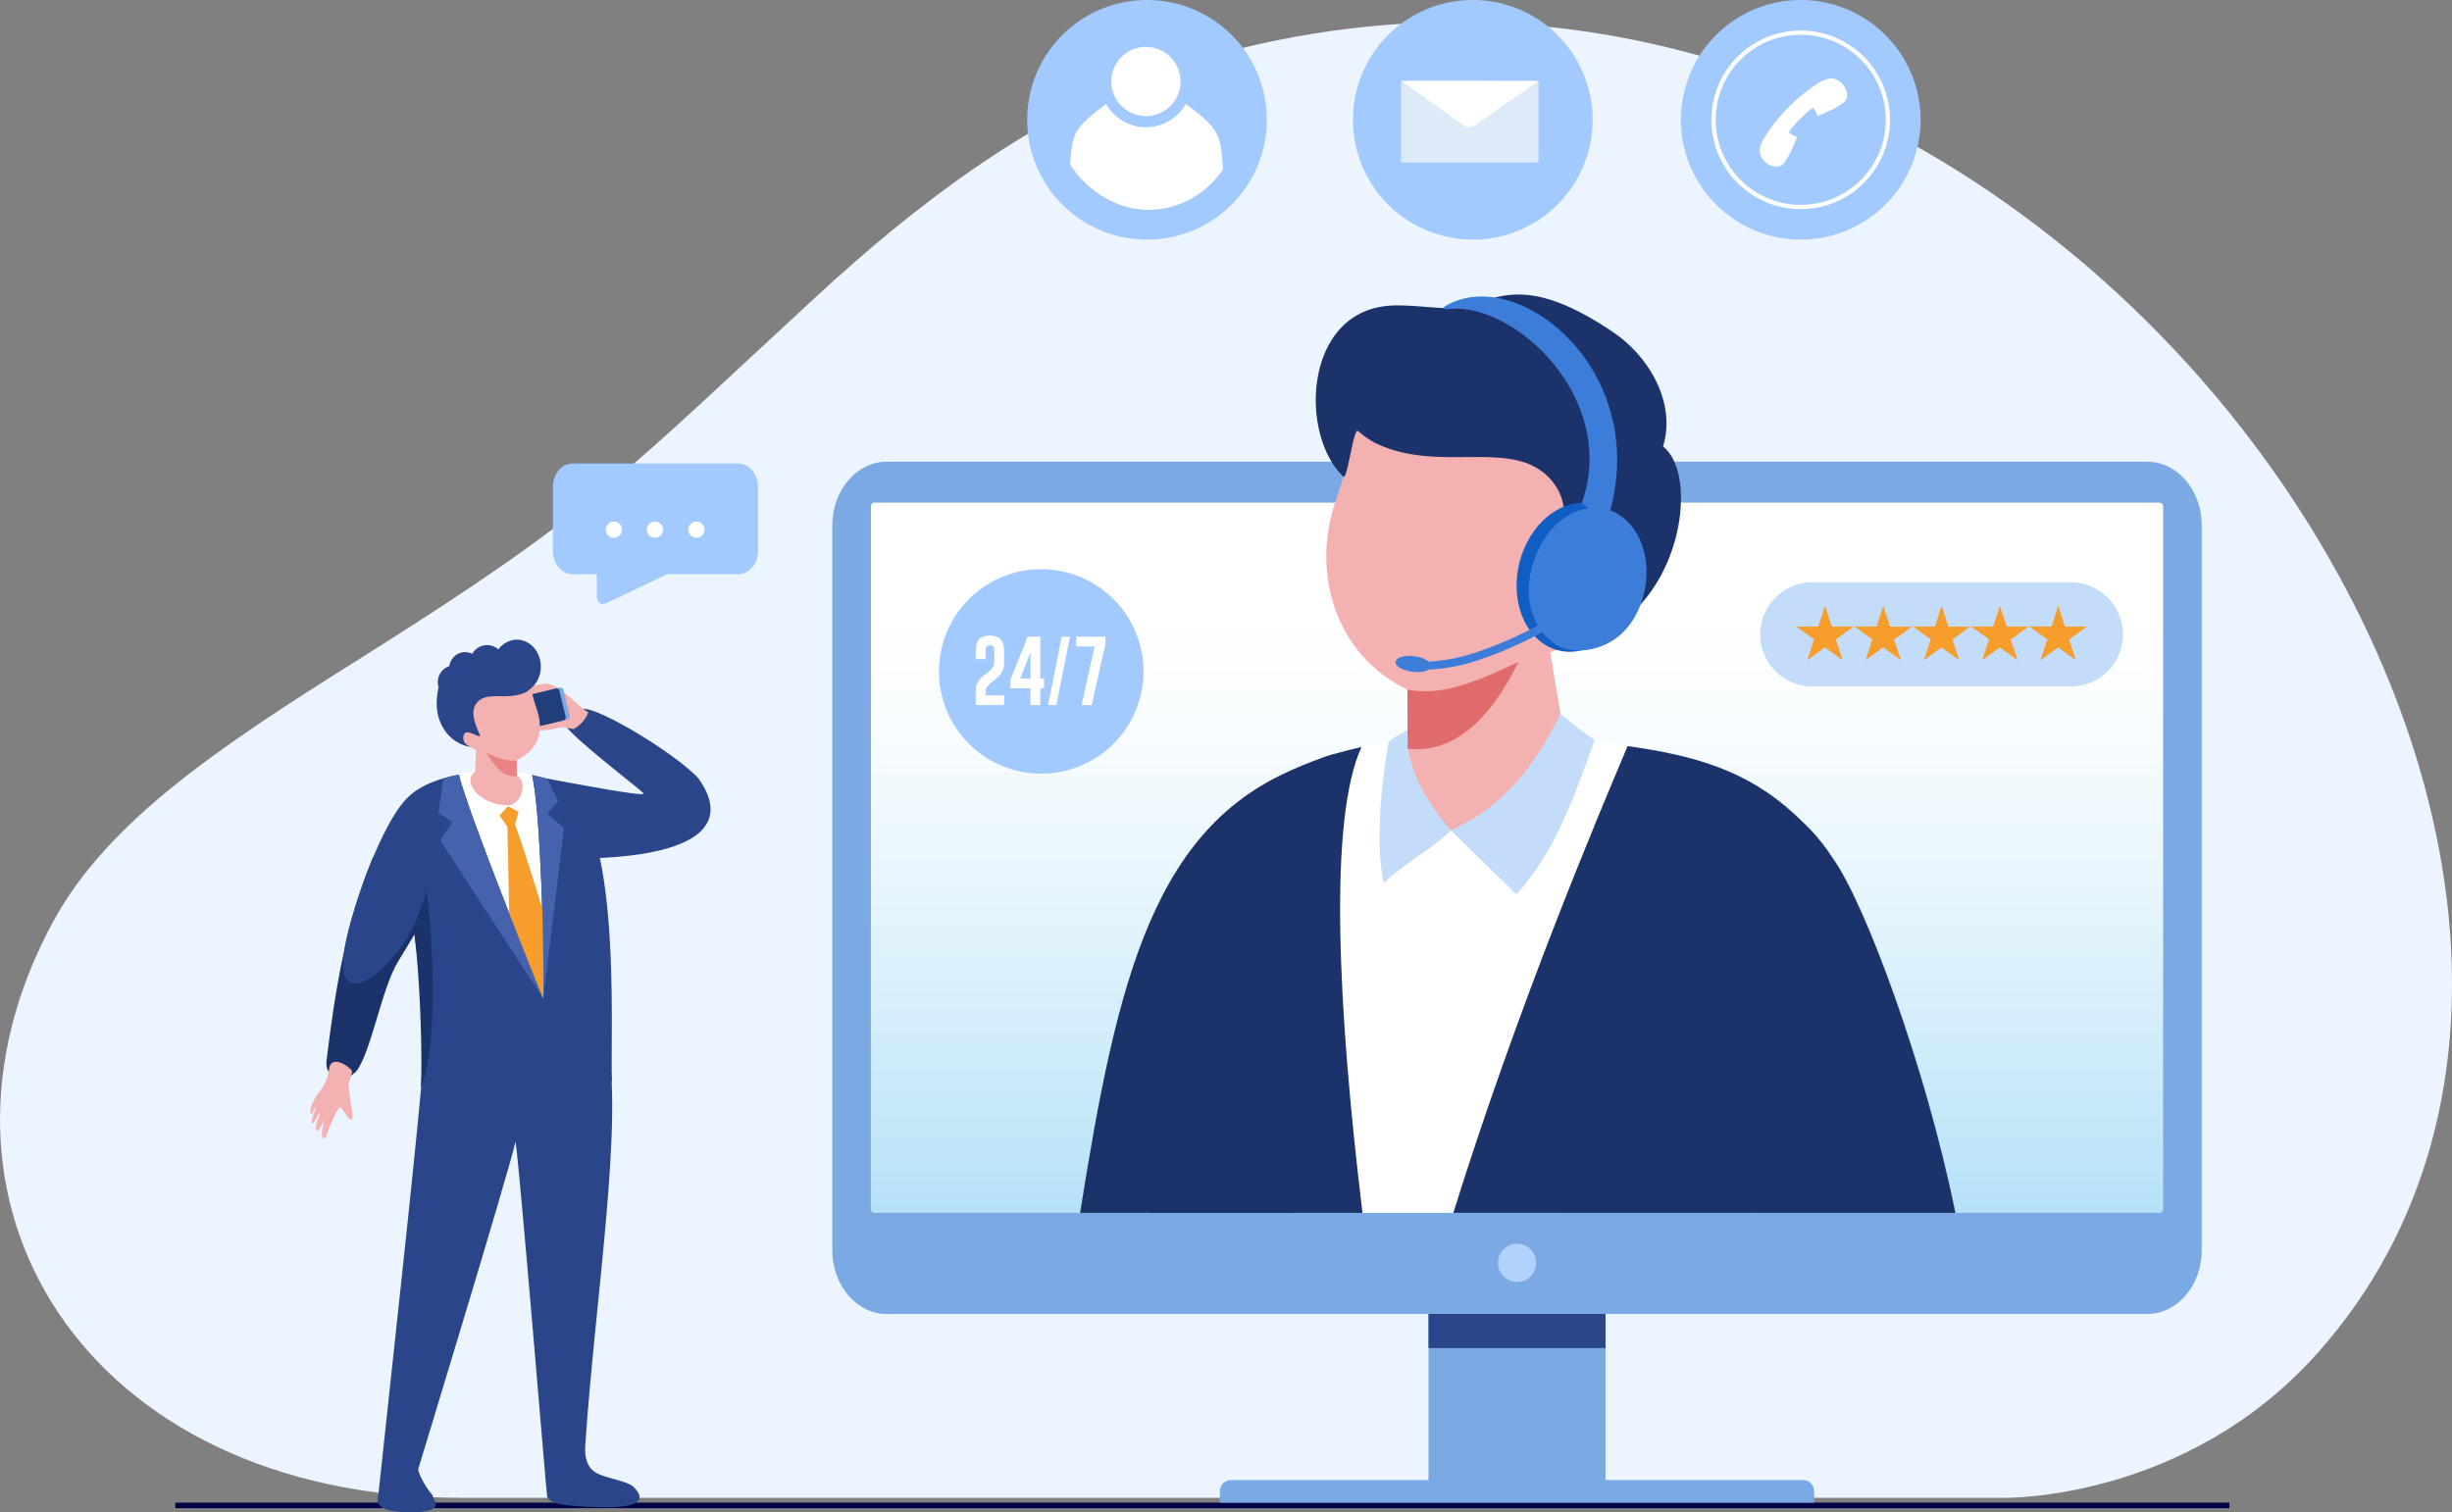<svg xmlns="http://www.w3.org/2000/svg" xmlns:xlink="http://www.w3.org/1999/xlink" viewBox="0 0 2621.19 1616.98"><rect x="0" y="0" width="2621.19" height="1616.98" fill="#808080" stroke="none"/><defs><style>.cls-1,.cls-14{fill:none;}.cls-1{clip-rule:evenodd;}.cls-2{fill:#ecf5ff;}.cls-10,.cls-11,.cls-12,.cls-13,.cls-15,.cls-16,.cls-17,.cls-18,.cls-19,.cls-2,.cls-21,.cls-22,.cls-23,.cls-25,.cls-28,.cls-5,.cls-9{fill-rule:evenodd;}.cls-3,.cls-5{fill:#7ba9e3;}.cls-4{fill:#000446;}.cls-6{clip-path:url(#clip-path);}.cls-7{fill:url(#linear-gradient);}.cls-18,.cls-8{fill:#2a4589;}.cls-24,.cls-9{fill:#fff;}.cls-10{fill:#1b326b;}.cls-11{fill:#f4b1b1;}.cls-12{fill:#c3dcfa;}.cls-13{fill:#e06b6c;}.cls-14{stroke:#1b326b;stroke-miterlimit:10;stroke-width:0.22px;}.cls-15{fill:#105dc4;}.cls-16{fill:#3d7dda;}.cls-17{fill:#b1d2fc;}.cls-19{fill:#1f3e7a;}.cls-20,.cls-25{fill:#f79d2c;}.cls-21{fill:#e98385;}.cls-22{fill:#4563ac;}.cls-23,.cls-26{fill:#a2caff;}.cls-27,.cls-28{fill:#ddeaf8;}</style><clipPath id="clip-path"><path class="cls-1" d="M934.73,537.46H2308.66a3.75,3.75,0,0,1,3.73,3.77V1293.1a3.75,3.75,0,0,1-3.73,3.77H934.73a3.75,3.75,0,0,1-3.73-3.77V541.23a3.75,3.75,0,0,1,3.73-3.77"></path></clipPath><linearGradient id="linear-gradient" x1="1621.69" y1="1498.97" x2="1621.69" y2="649.22" gradientUnits="userSpaceOnUse"><stop offset="0" stop-color="#92d3f4"></stop><stop offset="0" stop-color="#92d3f4"></stop><stop offset="0.32" stop-color="#c1e6f9"></stop><stop offset="0.61" stop-color="#e3f4fc"></stop><stop offset="0.84" stop-color="#f8fcfe"></stop><stop offset="1" stop-color="#fff"></stop></linearGradient></defs><g id="Layer_2" data-name="Layer 2"><g id="Layer_1-2" data-name="Layer 1"><path class="cls-2" d="M1233.2,79.21c-132.78,45.91-259,144.22-358.41,235.88-207,190.87-237.92,231-493.32,391.25-148.85,93.39-266.21,172.37-324,278-162.43,296.75,31,617.26,436.44,617.26h1648s193.85,4.07,335.31-154.54C2956.63,909.5,2161.41-241.8,1233.2,79.21"></path><rect class="cls-3" x="1527.09" y="1314.52" width="189.22" height="269.88"></rect><rect class="cls-4" x="187.44" y="1606.75" width="2195.72" height="5.9"></rect><path class="cls-5" d="M947.85,493.7H2295.54c32,0,58.13,30.6,58.13,68V1337c0,37.39-26.16,68-58.13,68H947.85c-32,0-58.13-30.59-58.13-68V561.68c0-37.39,26.16-68,58.13-68"></path><g class="cls-6"><rect class="cls-7" x="931" y="537.46" width="1381.4" height="759.42"></rect></g><path class="cls-5" d="M1316.08,1582.56H1927.3a12.12,12.12,0,0,1,12.09,12.09v12.1H1304v-12.1a12.12,12.12,0,0,1,12.09-12.09"></path><rect class="cls-8" x="1527.09" y="1405" width="189.22" height="36.5"></rect><path class="cls-9" d="M1752.32,817.82c-42.77,101.29-69,287.06-85.25,479H1343c15.38-172.06,38.92-337.53,72.14-443.34,13.06-41.59,23.49-41.19,40.31-54.79,89.58-16,163.88-25.57,289.87-.17Z"></path><path class="cls-10" d="M1230.9,1296.87c22.5-230.47,53.7-428.26,152-474.25,10.21-4.78,33.31-14.08,43-16.37q15.09-4.23,29.52-7.51c-35.27,77.61-25.53,277.45,1.07,498.13Z"></path><path class="cls-10" d="M1553.59,1296.87c69.37-222.16,153.15-420.53,186.31-499.06,87.21,11.9,138.59,33.13,187.21,81.07,82.48,77.42,80.38,200.14,24.78,349.92l-53.22-62.06c-8.13,38-14.74,82.15-20.16,130.13Z"></path><path class="cls-11" d="M1504.56,737.48l.22,63.06c-20.09,39.85-18.89,77.36,36,86.94,150.73,7.44,132.27-97.46,131-102.36l-14.59-87.74c5-.28,47-22.22,57.82-25.54s26.74-24.21,27.81-46.26-33-14.9-33-14.9c41.26-56.47,88-102.58,27.4-153.42s-199.74-80.51-199.74-80.51l-83.76-29c10.66,28.9-3.59,125.32-25.1,185.52-28.26,79.16-.52,167.6,76,204.25"></path><path class="cls-12" d="M1551,887.82c19.74,20.2,50,48.34,69.77,68.54,41.7-43.93,64.17-110.45,83.86-165.08-16-11-21.73-16-36.45-27.74C1649,801.6,1617.46,858.68,1551,887.82"></path><path class="cls-12" d="M1551,887.82c-19.5,19.91-52.08,36.49-71.56,56.4-9.35-37.6-3.09-106.38,4.89-150.45,8-7.46,11.08-7.09,20.4-13.35-4.17,40.9,25.88,84.46,46.27,107.4"></path><path class="cls-13" d="M1623.28,707.75c-19.91,40.7-58.25,100-118.5,92.79l-.22-63.06c26.81,4.3,53,2.19,118.72-29.73"></path><path class="cls-10" d="M1777.78,477.34c14.14-46-14.33-95.77-53.51-122.26-92.34-62.45-124.08-35.6-159-27-16.67,4.09-47.13-1.89-74.19-1.48-97,1.45-103.41,137.11-55,183,4.24,4,10.82-52.45,15.58-48.84a103.49,103.49,0,0,0,16.65,11.92c69.63,35.68,149.81-6.64,190.37,41.11,20.08,23.66,18.06,57.76-4.43,110.42-6.63,15.52-15.48,26.95,10.73,14.81,12-5.57,31.85-13.36,38.61-7.89,15.06,12.17,7.47,37.75-4.55,46-5.36,3.67-15.52,9.16-15.52,9.16,110.69-21,136.57-176.12,94.18-208.94"></path><path class="cls-10" d="M1960.81,920.24c32.64,46.43,97.29,218.63,129.41,376.63H1878.51c-19.47-51.13-41.32-108.24-57.69-156.75C1778.06,1013.38,1777.54,734,1960.81,920.24Z"></path><path class="cls-14" d="M1960.81,920.24c32.64,46.43,97.29,218.63,129.41,376.63H1878.51c-19.47-51.13-41.32-108.24-57.69-156.75C1778.06,1013.38,1777.54,734,1960.81,920.24Z"></path><path class="cls-10" d="M1154.64,1296.87c39.78-250.49,79.12-419.89,241.49-479.44,52.33.14,21.89,262.38-13.38,479.44Z"></path><path class="cls-15" d="M1718.72,544.75c30.29,18.4,39.94,65.73,21.54,105.73s-57.88,57.52-88.17,39.13-39.94-65.73-21.54-105.73,57.88-57.52,88.17-39.13"></path><path class="cls-16" d="M1730.1,550.11C1759.56,568,1769,614.06,1751,653c-20.34,44.23-64.81,46.77-81.53,39.36-29.64-13.13-47.54-55.56-25.19-104.16,11.78-25.61,32.44-41.74,53.6-44.68l-6.9-5.76c39.17-111.25-70.67-213.72-141.24-207.52-3.5.3-7.25,1.36-6.31-1.9,75.32-48.14,219.67,63.92,177.89,217.59,6.66,1.81,5.13,2,8.74,4.21"></path><path class="cls-16" d="M1511.89,701.74c-10.47-1.34-19.44,1.28-20,5.85-.27,2.12,1.31,4.29,4.12,6.14l-.07.33.92.19a35.12,35.12,0,0,0,12.93,4c7.27.93,13.81,0,17.33-2.26a192.47,192.47,0,0,0,49.52-8.93c46.73-14.73,86.45-39.16,86.56-39.23l-4.48-7.34c-.11.07-38.92,23.94-84.64,38.35a184.74,184.74,0,0,1-46.87,8.56c-3.11-2.66-8.72-4.86-15.3-5.71"></path><path class="cls-17" d="M1621.69,1329.9a20.42,20.42,0,1,1-20.41,20.42,20.42,20.42,0,0,1,20.41-20.42"></path><path class="cls-18" d="M635,917.73c121.43-4.62,143.45-41.61,111.29-85.81-26.06-28-121-85.1-126.8-72.16-6.28,14.06-25,7.27-9.34,22.66,20.42,20.89,73.44,60.82,77.73,65.84,4.1,4.81-82.06-11.93-102.67-15.69-10-1.82-24.95,8.86-21.24,17,1.1,5.29,66.07,91.71,71,68.18"></path><path class="cls-11" d="M601.77,777.55c-4.77,1-23.71,4.77-28,3-2.17-.92-1.66-1.58-1-2.68a9,9,0,0,1,4.18-3c3.36-1,7.87-5.55,9.8-5.84-7.77-18.53-34-26.9-27.8-35.51,2-.73,14.48-.59,17.7-1.4,10.24-2.58,15.56-2.75,44.9,24.39,1.39,1.29,5.78,4,7.27,5.38-.93,3.46-6.15,12.51-15.42,17.64Z"></path><path class="cls-5" d="M529.63,751.72l68.77-16.5a3.24,3.24,0,0,1,3.9,2.39L609,765.42a3.23,3.23,0,0,1-2.39,3.89l-68.77,16.5a3.24,3.24,0,0,1-3.9-2.39l-6.67-27.81a3.23,3.23,0,0,1,2.39-3.89"></path><path class="cls-19" d="M525.32,752.75l68.78-16.5a3.25,3.25,0,0,1,3.9,2.39l6.67,27.81a3.23,3.23,0,0,1-2.39,3.89l-68.78,16.5a3.23,3.23,0,0,1-3.89-2.38l-6.67-27.81a3.24,3.24,0,0,1,2.38-3.9"></path><path class="cls-18" d="M648.73,1114.51c18.55,81.4-13.07,279.27-23.12,431.52-.69,10.36,1,23,12.2,29.12,10.21,5.58,32.89,8.56,38.93,14.34,4.35,4.16,24.85,23.78-34.78,22.21-42.36-1.11-52.46-4.06-57-10.94-.64-1-29.45-353.44-33.86-380C543.54,1254.6,447,1571,447,1571.19c.71,5.1,7.48,18.64,15,27.07,2.31,8.27,15.14,19.07-25.93,18.71s-31.45-16.3-31.59-18.81c18.22-171.4,43.12-392.44,50.63-491.8,0,0,54.64-.78,84.43-17.61,45.28-25.57,73.24-129.62,64.78-22.53-1.59,20.07,37.33,20.62,44.38,48.29"></path><path class="cls-10" d="M397,921.12c-27.75,67.72-39.3,141.54-48,213.67-.87,7.27,2,14.08,11,18.9,5.71,3.06,9.95,1.52,20.51-7.77,16-19.32,27.39-89,44.84-117.47,34.43-56.27,67.6-110.86,49.31-146.92-.87-5.06-72.23,17.43-77.72,39.59"></path><path class="cls-18" d="M441.75,990.62c6.66,39,12.06,105.1,8.4,171.51,79.94,13.73,156.26,9.39,204-5.81-2.24-52.75,13.35-305.87-64.83-322.63-52.88-14.82-123.81-10.14-153.1,18.75l-.26.24c-22.38,21-50,90.12-63.07,140.22-27.32,105.06,46,47,68.86-2.28"></path><path class="cls-9" d="M568.79,828.58c9.6,43.56,12.93,190.64,11.92,239.24-1.86-3.66-83.25-206.17-90.14-239.78,22.32-6.35,53.63-5.5,78.22.54"></path><path class="cls-20" d="M584,985.08l-3.24,82.74-36.13-76.07-2.17-107.81-8.47-11.86,9.1-10,11.23,6-3.75,13.66c11.11,29.59,26,80.25,33.43,103.31"></path><path class="cls-10" d="M441.75,990.62c6.23,39.64,9.88,121.76,8.4,171.51,21-52,9.84-188,5.77-208.91a260.25,260.25,0,0,1-14.17,37.4"></path><path class="cls-11" d="M552.34,812.92l.3,16.26,2.37,2c9.26,9.93-.77,30.31-11.32,29.68-26.68,1.32-47.16-20.56-39.14-32.44l3.48-3.88.77-23c-1.38-.08-11.39-5.77-14.38-6.69s-7.36-6.66-7.65-12.73,9.08-4.1,9.08-4.1c-11.35-15.54-24.21-28.24-7.54-42.23s55-22.16,55-22.16l23.05-8c-2.93,8,1,34.49,6.91,51.06,8.41,23.56,3.75,44.41-20.91,56.22"></path><path class="cls-21" d="M519.66,804.74s13,22.36,23.75,24.39,5.24.52,9.23,0l-.3-16.26c-7.38,1.19-14.6.6-32.68-8.18"></path><path class="cls-18" d="M562.3,740c-19.17,9.82-41.24-1.82-52.4,11.32-5.53,6.51-5,15.9,1.22,30.39,1.82,4.27,4.26,7.42-3,4.08-3.31-1.54-8.76-3.68-10.62-2.18-4.15,3.35-2.06,10.4,1.25,12.66,1.47,1,4.27,2.53,4.27,2.53-25.78-4.89-36.52-28.15-36.16-46.88a80.23,80.23,0,0,1,2-17,18.56,18.56,0,0,1-.82-5.47,17.77,17.77,0,0,1,12.27-17.16c1.32-8.49,8.34-15,16.81-15a16.38,16.38,0,0,1,7.14,1.64l.85-.22a18,18,0,0,1,27.65-4.25,24.55,24.55,0,0,1,19.74-10.46c14.15,0,25.62,12.89,25.62,28.8,0,9.95-4.49,18.73-11.32,23.9A28.67,28.67,0,0,1,562.3,740"></path><path class="cls-22" d="M580.71,1067.81h0L603,885.49,585,870.25l11.43-13.55-11.22-24.13c-4.61.08-10.9-3-16.37-4,9.6,43.56,12.93,190.63,11.92,239.23"></path><path class="cls-22" d="M580.71,1067.81h0l-110-169,12.82-19.87-14.9-9.61,5.34-37c3.77-1.09,12.13-3.5,16.68-4.1,7.15,34.2,88.18,235.8,90.09,239.57"></path><path class="cls-11" d="M376.56,1145.94l-4.08,13.35,2.64,22.76c1,2.58,3.86,19.2-1.29,14.53-3.63-3.28-9.33-13.07-9.77-12.86-5.67,2.7-15.67,32.74-16.18,33-7.2,3.83-2-15.61-1.22-19,.19-.88-6.59,12.58-7.13,11.92a6.82,6.82,0,0,1-1.55-6.52c1.11-4.49,4.25-11.87,3.65-12.81s-7.1,12.13-7.61,11.17a6,6,0,0,1-.49-5c1.28-4.62,4.62-11.26,4.22-12.43s-4.48,8.45-4.76,7.31c-.21-.89-1.77-1.21-1.6-2.08,4.47-23.39,16.16-20.07,20.56-47,2.46-15,22.58-1.7,24.61,3.61"></path><path class="cls-23" d="M1113.08,608.62a109.31,109.31,0,1,1-109.31,109.31,109.3,109.3,0,0,1,109.31-109.31"></path><path class="cls-24" d="M1150.57,691.21V680.82h31.2v7.49L1167,753.92H1156.2l14.08-62.71Zm-6.73-10.42-14.57,73.13h-8.83L1135,680.79Zm-53.28,44.81h11V697.7Zm21.53-44.78V725.6h4.05V736h-4.05v17.91h-10.55V736h-21.39v-9.25l18.48-45.94Zm-69,57.42q0-9.87,9.83-16.92t9.92-12V695q0-5-4.55-5h-.08q-4.58,0-4.58,5v9.8h-10.54V695q0-15.4,15.12-15.39T1073.37,695v14.61q0,10.05-9.88,17.13c-6.57,4.69-9.87,8.83-9.87,12.37v4.4h19.75v10.39h-30.29Z"></path><path class="cls-12" d="M1937.34,622.61h276.47a55.85,55.85,0,0,1,55.69,55.69h0A55.85,55.85,0,0,1,2213.81,734H1937.34a55.86,55.86,0,0,1-55.7-55.69h0a55.86,55.86,0,0,1,55.7-55.69"></path><path class="cls-25" d="M2013.24,647.77l7.29,22.26,23.29,0L2024.9,683.8l7.24,22.14-19-13.73-18.82,13.73,7.19-22.3L1982.66,670l23.43,0Zm62.33,0,7.29,22.26,23.29,0-18.92,13.81,7.24,22.14-19-13.73-18.82,13.73,7.19-22.3L2045,670l23.43,0Zm62.33,0,7.29,22.26,23.29,0-18.92,13.81,7.24,22.14-19-13.73L2119,705.94l7.19-22.3L2107.32,670l23.42,0Zm62.33,0,7.29,22.26,23.29,0-18.92,13.81,7.24,22.14-19-13.73-18.82,13.73,7.19-22.3L2169.65,670l23.42,0Zm-249.32,0L1958.2,670l23.3,0-18.93,13.81,7.24,22.14-19-13.73L1932,705.94l7.19-22.3L1920.33,670l23.43,0Z"></path><path class="cls-26" d="M789.19,495.56h-177c-11.61,0-21.1,11.23-21.1,24.95v68.55c0,13.72,9.49,25,21.1,25H638v22.61c0,9.75,5.11,10.73,12.25,7.32l60.48-28.86A9.27,9.27,0,0,0,712,614h77.2c11.61,0,21.11-11.23,21.11-25V520.51c0-13.72-9.5-24.95-21.11-24.95"></path><path class="cls-24" d="M753.15,566.3a8.7,8.7,0,0,1-8.71,8.71,8.31,8.31,0,0,1-3.34-.68,8.65,8.65,0,0,1-4.61-4.65,8.47,8.47,0,0,1-.68-3.38,7.86,7.86,0,0,1,.68-3.3,8.85,8.85,0,0,1,1.86-2.71,8.68,8.68,0,0,1,2.75-1.86,8.31,8.31,0,0,1,3.34-.68,8.79,8.79,0,0,1,6.17,2.54,8.85,8.85,0,0,1,1.86,2.71,8,8,0,0,1,.68,3.3m-44.32,0a8.7,8.7,0,0,1-8.72,8.71,8.38,8.38,0,0,1-3.34-.68,8.79,8.79,0,0,1-2.75-1.86,8.79,8.79,0,0,1-2.54-6.17,8,8,0,0,1,.68-3.3,8.87,8.87,0,0,1,4.61-4.57,8.38,8.38,0,0,1,3.34-.68,8.79,8.79,0,0,1,6.18,2.54,8.85,8.85,0,0,1,1.86,2.71A8,8,0,0,1,708.83,566.3Zm-43.93,0a8.7,8.7,0,0,1-8.71,8.71,8.31,8.31,0,0,1-3.34-.68,8.68,8.68,0,0,1-2.75-1.86,8.82,8.82,0,0,1-1.87-2.79,8.64,8.64,0,0,1-.67-3.38,8,8,0,0,1,.67-3.3,9.06,9.06,0,0,1,1.87-2.71,8.68,8.68,0,0,1,2.75-1.86,8.31,8.31,0,0,1,3.34-.68,8.79,8.79,0,0,1,6.17,2.54,8.85,8.85,0,0,1,1.86,2.71A8,8,0,0,1,664.9,566.3Z"></path><path class="cls-23" d="M1226.17,0a128.1,128.1,0,1,0,128.09,128.1A128.1,128.1,0,0,0,1226.17,0"></path><path class="cls-9" d="M1143.67,175.47c17.9,28.24,50.17,48.9,83.4,48.9a96.25,96.25,0,0,0,80.4-43.56c-3-33.3-.94-41.82-39.9-69.56a48.92,48.92,0,0,1-85.06,0c-38.31,28.32-34.88,32.69-38.84,64.17"></path><path class="cls-9" d="M1225,50.15a37,37,0,1,0,37,37,37,37,0,0,0-37-37"></path><path class="cls-23" d="M1574.43,0a128.1,128.1,0,1,0,128.1,128.1A128.09,128.09,0,0,0,1574.43,0"></path><rect class="cls-27" x="1497.97" y="86.62" width="146.42" height="87.1"></rect><polygon class="cls-28" points="1644.37 173.77 1572.3 109.52 1497.94 173.67 1498 86.57 1644.43 86.67 1644.37 173.77"></polygon><path class="cls-9" d="M1644.43,86.68l-66.52,46.54a11.66,11.66,0,0,1-14.72-.1L1498,86.57Z"></path><path class="cls-23" d="M1925,0a128.1,128.1,0,1,0,128.1,128.1A128.1,128.1,0,0,0,1925,0"></path><path class="cls-9" d="M1886.68,146.39c-9.31,14.83-5,20.81-.71,25.71s14.13,9.11,20.15,3.38S1921,146.56,1921,146.56s-7.92-3.68-8.44-4.88c-1-2.3,23.41-27.07,25.72-26.11,1.2.5,5,8.37,5,8.37s23-9.18,28.69-15.29,1.27-15.89-3.69-20.09-11-8.44-25.69,1.1a187.82,187.82,0,0,0-55.89,56.73"></path><path class="cls-24" d="M1857.48,60.59a95.47,95.47,0,1,1-28,67.51,95.21,95.21,0,0,1,28-67.51M1925,37.15a90.94,90.94,0,1,0,64.31,26.64A90.67,90.67,0,0,0,1925,37.15Z"></path></g></g></svg>